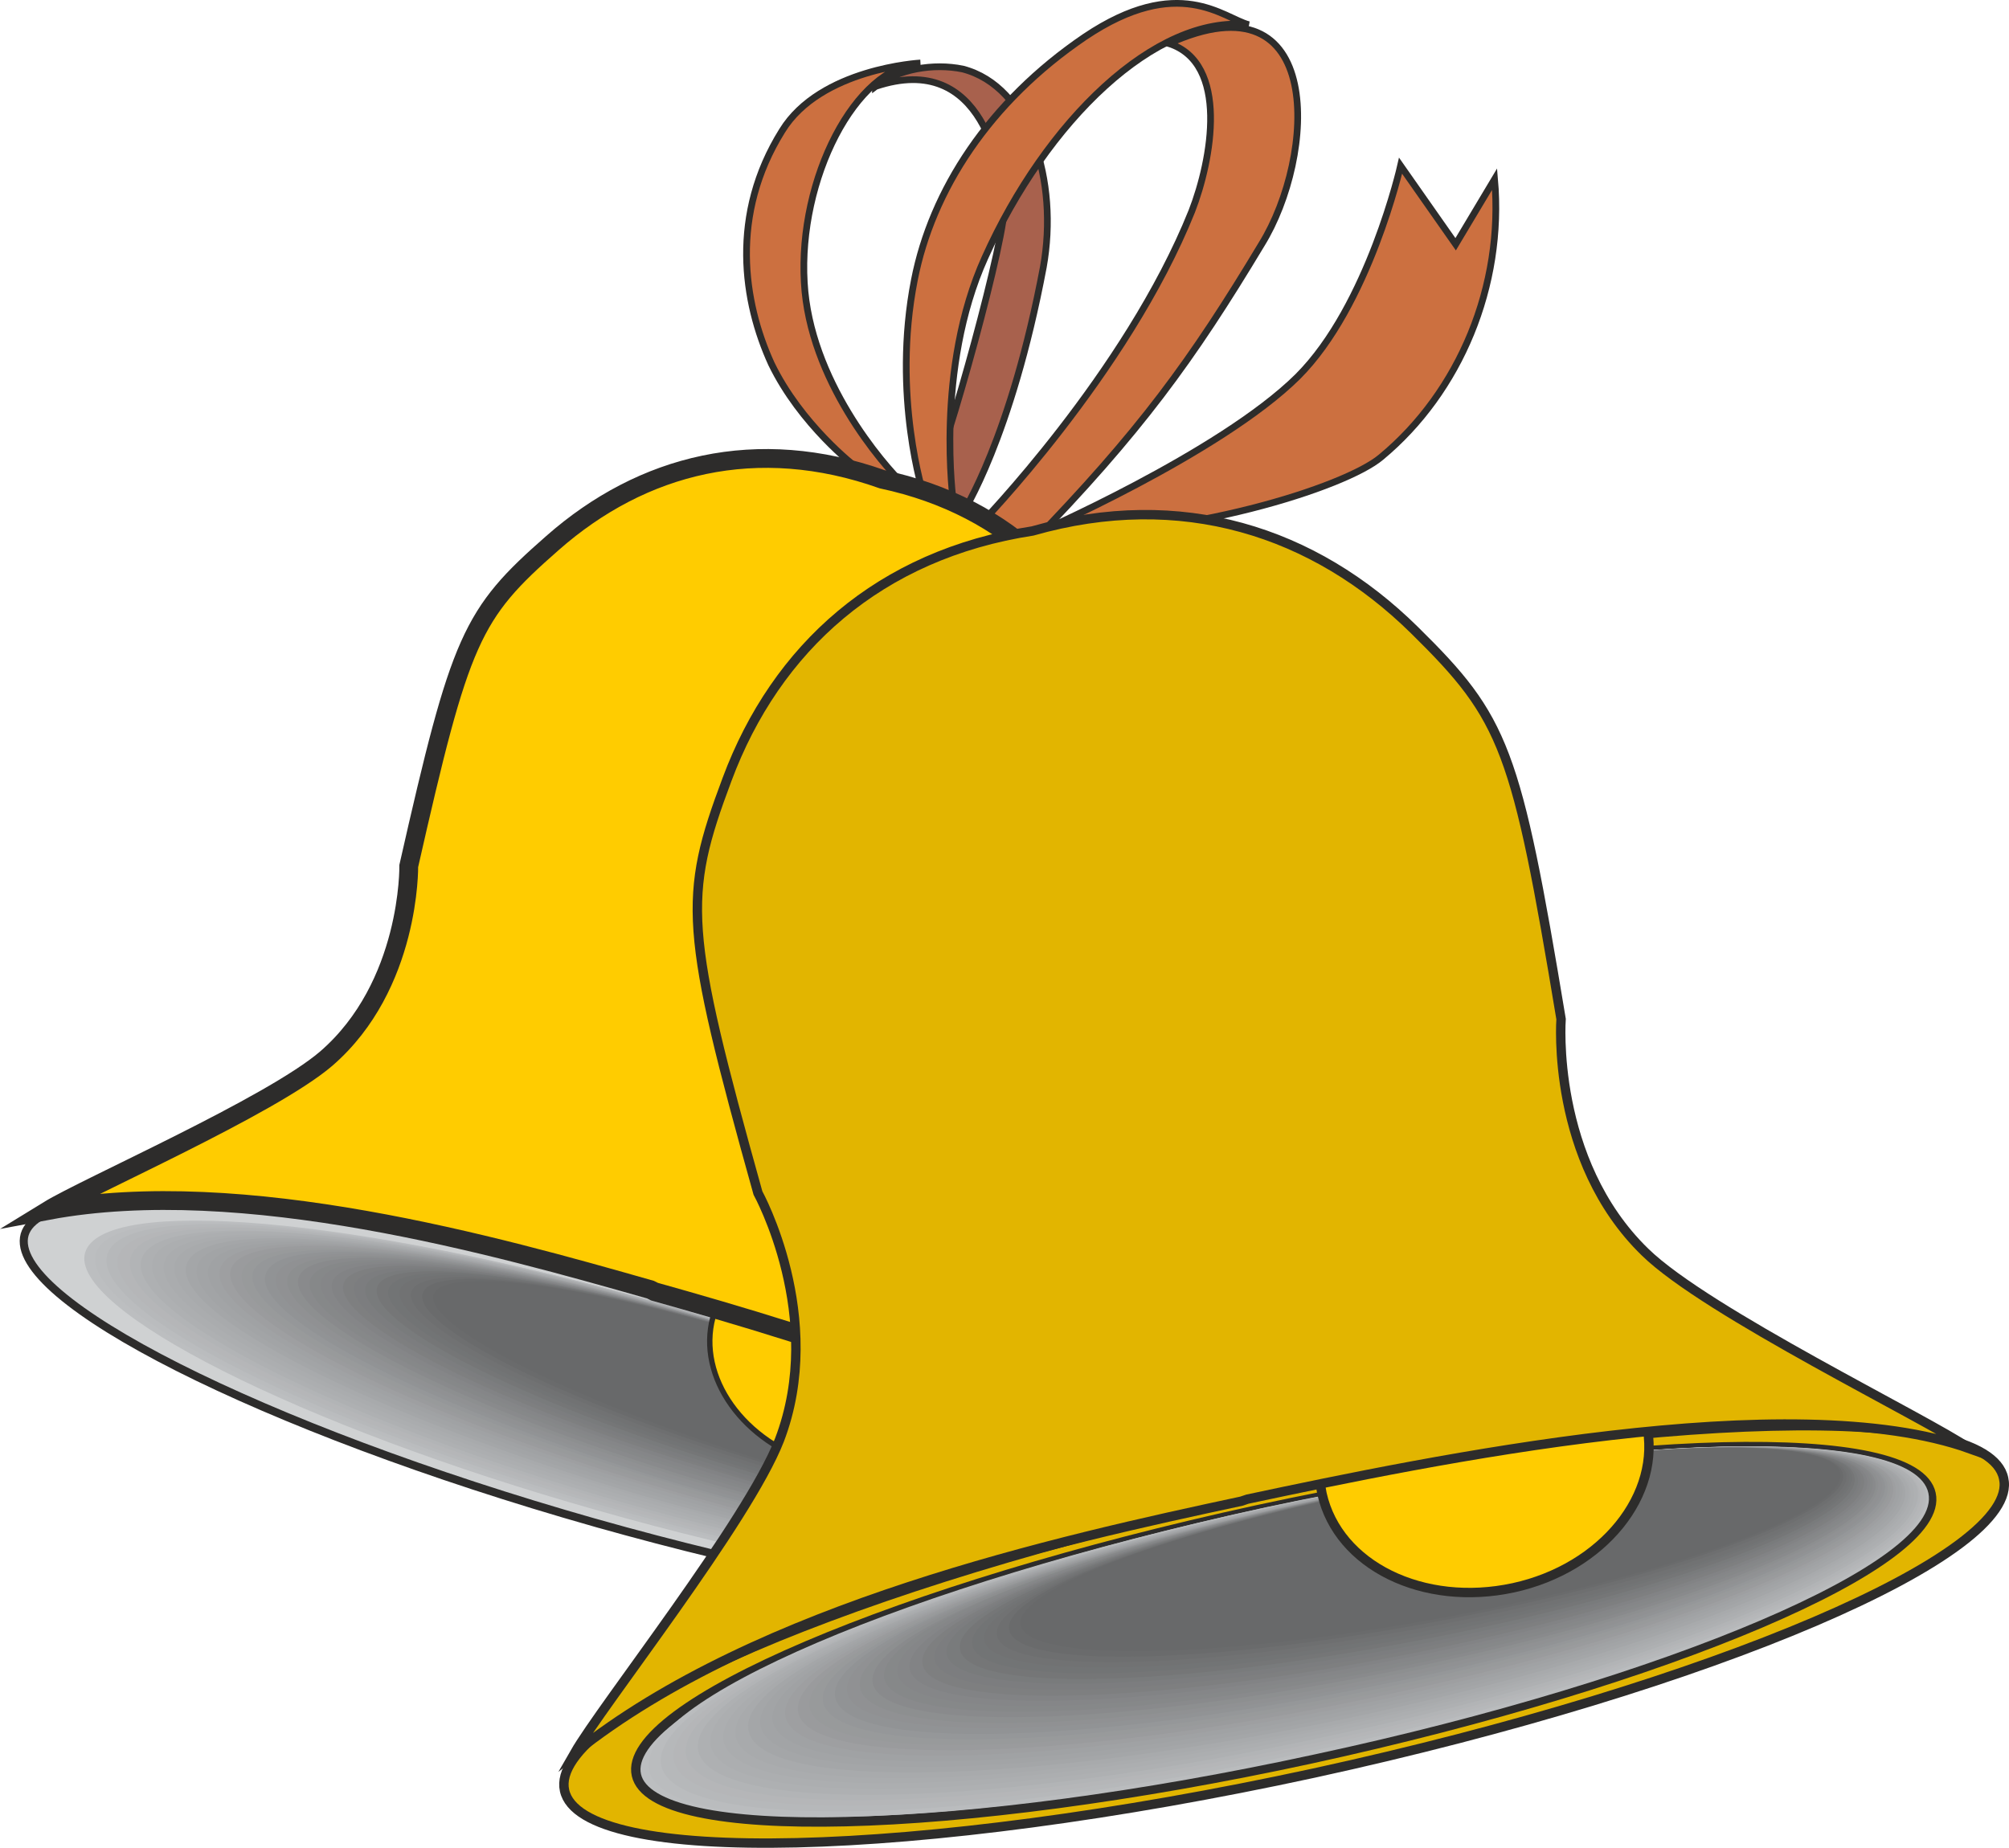 <svg height="264.204" viewBox="0 0 215.404 198.153" width="287.206" xmlns="http://www.w3.org/2000/svg"><path style="fill:#cc7040;stroke:#2d2c2b;stroke-width:.72;stroke-miterlimit:10.433" d="M299.654 379.689s20.088-8.712 28.44-16.992c7.632-7.632 11.016-22.608 11.016-22.608l5.904 8.424 4.176-6.984c1.008 11.448-3.744 22.824-12.168 29.808-3.816 3.24-21.024 8.712-37.368 8.352z" transform="translate(-188.94 -322.319)"/><path style="fill:#cc7040;stroke:#2d2c2b;stroke-width:.72;stroke-miterlimit:10.433" d="m293.894 378.68 5.472 2.089c11.808-12.168 17.352-19.8 24.84-32.256 5.832-9.432 6.912-29.16-9.936-21.528 6.48 2.088 4.608 12.456 2.448 18-6.984 17.424-22.824 33.696-22.824 33.696z" transform="translate(-188.94 -322.319)"/><path style="fill:#a8614d;stroke:#2d2c2b;stroke-width:.72;stroke-miterlimit:10.433" d="M282.806 331.593c2.448-1.872 6.192-2.52 9.36-1.872 7.2 1.872 10.296 12.024 8.64 21.24-3.456 18.36-8.64 26.352-8.64 26.352l-3.528-3.096c1.8-3.528 8.352-27.072 7.992-30.168-.288-3.168-2.088-16.416-13.824-12.456z" transform="translate(-188.94 -322.319)"/><path style="fill:#cc7040;stroke:#2d2c2b;stroke-width:.72;stroke-miterlimit:10.433" d="M291.158 376.16s-2.016-14.255 3.384-26.207c6.552-14.616 18.288-26.064 28.296-24.984-2.736-.72-7.488-5.472-17.568 1.296-10.296 6.984-16.416 16.488-18.288 26.064-2.448 12.456 1.008 23.112 1.008 23.112z" transform="translate(-188.94 -322.319)"/><path style="fill:#cc7040;stroke:#2d2c2b;stroke-width:.72;stroke-miterlimit:10.433" d="M285.974 374.433c-2.448-2.376-10.224-11.376-10.8-21.816-.648-11.088 5.472-23.112 12.456-23.544 0 0-10.728.576-14.832 7.272-5.616 9-4.176 18.36-1.152 24.984 3.168 6.552 9 11.016 9 11.016z" transform="translate(-188.94 -322.319)"/><path style="fill:#cfd1d2;stroke:#2d2c2b;stroke-width:.864;stroke-miterlimit:10.433" d="M252.71 485.6c35.64 10.08 66.024 12.745 67.968 5.833 2.016-6.768-25.344-20.592-60.984-30.672-35.712-10.152-66.096-12.888-68.112-6.048-1.944 6.912 25.416 20.736 61.128 30.888z" transform="translate(-188.94 -322.319)"/><path style="fill:#bcbec0" d="M198.062 456.657c1.8-6.192 29.232-3.816 61.272 5.328 32.112 9.144 56.664 21.456 54.936 27.72-1.728 6.192-29.088 3.744-61.2-5.4-32.112-9.072-56.736-21.6-55.008-27.648z" transform="translate(-188.94 -322.319)"/><path style="fill:#babcbe" d="M199.214 456.729c1.872-6.048 28.872-3.672 60.624 5.4 31.68 9 55.872 21.312 54.216 27.36-1.728 6.048-28.8 3.672-60.408-5.4-31.68-9-56.088-21.24-54.432-27.36z" transform="translate(-188.94 -322.319)"/><path style="fill:#b6b8ba" d="M200.438 456.873c1.656-5.976 28.512-3.528 59.832 5.328 31.392 9 55.224 21.096 53.568 27.072-1.656 6.048-28.368 3.672-59.688-5.328-31.32-8.928-55.44-21.096-53.712-27.072z" transform="translate(-188.94 -322.319)"/><path style="fill:#b5b6b8" d="M201.59 457.089c1.728-5.904 28.224-3.528 59.112 5.4 30.96 8.856 54.504 20.808 52.92 26.712-1.656 5.904-28.08 3.456-58.968-5.4-30.96-8.856-54.576-20.808-53.064-26.712z" transform="translate(-188.94 -322.319)"/><path style="fill:#b2b4b6" d="M202.958 457.16c1.584-5.831 27.72-3.383 58.248 5.4 30.528 8.785 53.856 20.665 52.2 26.425-1.656 5.832-27.648 3.456-58.176-5.4-30.528-8.784-54-20.592-52.272-26.424z" transform="translate(-188.94 -322.319)"/><path style="fill:#aeb0b2" d="M204.11 457.377c1.584-5.688 27.36-3.312 57.6 5.328 30.168 8.712 53.064 20.376 51.552 26.136-1.584 5.616-27.36 3.24-57.528-5.4-30.168-8.712-53.28-20.376-51.624-26.064z" transform="translate(-188.94 -322.319)"/><path style="fill:#acaeb0" d="M205.334 457.449c1.584-5.616 27.072-3.24 56.808 5.4 29.736 8.712 52.416 20.16 50.904 25.704-1.584 5.76-27 3.24-56.808-5.328-29.736-8.64-52.632-20.088-50.904-25.776z" transform="translate(-188.94 -322.319)"/><path style="fill:#aaacae" d="M206.558 457.665c1.584-5.544 26.64-3.096 56.088 5.4 29.304 8.496 51.696 19.872 50.184 25.344-1.584 5.544-26.712 3.168-56.016-5.4-29.376-8.496-51.84-19.872-50.256-25.344z" transform="translate(-188.94 -322.319)"/><path style="fill:#a8aaac" d="M207.71 457.737c1.656-5.4 26.352-3.024 55.296 5.4 29.016 8.496 51.12 19.656 49.68 25.2-1.656 5.328-26.28 2.952-55.368-5.544-28.944-8.352-51.192-19.584-49.608-25.056z" transform="translate(-188.94 -322.319)"/><path style="fill:#a4a6a8" d="M208.934 457.953c1.584-5.4 25.92-2.88 54.576 5.4 28.656 8.28 50.4 19.368 48.888 24.696-1.584 5.328-25.92 2.88-54.504-5.328-28.584-8.424-50.544-19.512-48.96-24.768z" transform="translate(-188.94 -322.319)"/><path style="fill:#a2a4a6" d="M210.086 458.097c1.512-5.256 25.704-2.88 53.928 5.472 28.152 8.136 49.752 19.152 48.168 24.336-1.512 5.256-25.56 2.808-53.784-5.4-28.224-8.28-49.824-19.152-48.312-24.408z" transform="translate(-188.94 -322.319)"/><path style="fill:#a0a2a4" d="M211.31 458.24c1.512-5.183 25.344-2.735 53.136 5.4 27.792 8.209 49.104 18.937 47.52 24.049-1.512 5.256-25.2 2.808-53.064-5.4-27.72-8.208-49.104-18.936-47.592-24.048z" transform="translate(-188.94 -322.319)"/><path style="fill:#9e9fa1" d="M212.534 458.385c1.44-5.112 24.912-2.664 52.344 5.472 27.504 7.992 48.384 18.648 46.872 23.76-1.512 4.968-24.84 2.592-52.2-5.544-27.504-8.064-48.528-18.648-47.016-23.688z" transform="translate(-188.94 -322.319)"/><path style="fill:#9a9b9d" d="M213.686 458.457c1.512-4.896 24.624-2.52 51.624 5.472 27.072 7.992 47.736 18.504 46.224 23.472-1.512 4.896-24.48 2.52-51.48-5.472-27.072-7.992-47.736-18.504-46.368-23.472z" transform="translate(-188.94 -322.319)"/><path style="fill:#989a9b" d="M214.91 458.673c1.512-4.896 24.264-2.448 50.904 5.472 26.64 7.92 47.016 18.144 45.504 23.04-1.368 4.896-24.192 2.376-50.76-5.472-26.712-7.848-47.016-18.144-45.648-23.04z" transform="translate(-188.94 -322.319)"/><path style="fill:#959799" d="M216.062 458.745c1.512-4.68 23.976-2.304 50.256 5.472 26.208 7.848 46.224 18 44.856 22.752-1.44 4.824-23.76 2.304-50.04-5.472-26.28-7.776-46.44-17.928-45.072-22.752z" transform="translate(-188.94 -322.319)"/><path style="fill:#919395" d="M217.43 458.96c1.368-4.751 23.4-2.231 49.248 5.473s45.648 17.784 44.28 22.392c-1.44 4.608-23.472 2.232-49.32-5.4-25.848-7.848-45.72-17.784-44.208-22.464z" transform="translate(-188.94 -322.319)"/><path style="fill:#909193" d="M218.582 459.105c1.368-4.608 23.184-2.16 48.6 5.472 25.488 7.632 45 17.496 43.56 22.104-1.44 4.608-23.112 2.16-48.6-5.472-25.488-7.632-44.928-17.568-43.56-22.104z" transform="translate(-188.94 -322.319)"/><path style="fill:#8d8f90" d="M219.806 459.249c1.296-4.536 22.752-2.088 47.88 5.472 25.056 7.488 44.136 17.28 42.84 21.744-1.368 4.464-22.752 2.016-47.808-5.472-25.056-7.56-44.28-17.28-42.912-21.744z" transform="translate(-188.94 -322.319)"/><path style="fill:#898a8c" d="M220.958 459.32c1.368-4.32 22.464-1.871 47.16 5.545 24.768 7.488 43.56 17.064 42.192 21.456-1.368 4.392-22.32 1.872-47.088-5.472-24.624-7.488-43.632-17.136-42.264-21.528z" transform="translate(-188.94 -322.319)"/><path style="fill:#868889" d="M222.182 459.609c1.296-4.392 22.104-1.944 46.44 5.472 24.264 7.344 42.84 16.704 41.4 21.024-1.224 4.32-21.96 1.872-46.224-5.544-24.336-7.344-42.84-16.704-41.616-20.952z" transform="translate(-188.94 -322.319)"/><path style="fill:#858688" d="M223.406 459.609c1.296-4.104 21.744-1.656 45.648 5.472 23.904 7.344 42.12 16.632 40.752 20.88-1.224 4.248-21.528 1.728-45.504-5.544-23.976-7.344-42.192-16.56-40.896-20.808z" transform="translate(-188.94 -322.319)"/><path style="fill:#828385" d="M224.558 459.825c1.368-4.176 21.384-1.656 44.928 5.544 23.544 7.2 41.472 16.344 40.176 20.448-1.368 4.104-21.312 1.584-44.856-5.616-23.472-7.128-41.472-16.272-40.248-20.376z" transform="translate(-188.94 -322.319)"/><path style="fill:#7e7f80" d="M225.782 459.969c1.296-4.032 21.024-1.512 44.208 5.616 23.04 6.984 40.752 15.984 39.456 20.016-1.152 3.96-20.952 1.512-44.064-5.616-23.112-6.912-40.896-16.056-39.6-20.016z" transform="translate(-188.94 -322.319)"/><path style="fill:#7c7d7f" d="M226.934 460.113c1.368-3.96 20.736-1.44 43.488 5.472 22.752 6.984 40.104 15.912 38.88 19.872-1.224 3.96-20.664 1.44-43.416-5.544-22.68-6.984-40.104-15.84-38.952-19.8z" transform="translate(-188.94 -322.319)"/><path style="fill:#797b7c" d="M228.158 460.257c1.224-3.816 20.376-1.44 42.768 5.616 22.32 6.84 39.312 15.552 38.088 19.296-1.224 3.888-20.232 1.44-42.624-5.472-22.248-6.84-39.456-15.624-38.232-19.44z" transform="translate(-188.94 -322.319)"/><path style="fill:#757677" d="M229.382 460.329c1.224-3.672 19.944-1.152 41.904 5.616 21.96 6.768 38.736 15.408 37.512 19.152-1.152 3.744-19.8 1.224-41.76-5.616-21.96-6.768-38.88-15.336-37.656-19.152z" transform="translate(-188.94 -322.319)"/><path style="fill:#727475" d="M230.606 460.545c1.224-3.672 19.656-1.224 41.184 5.544 21.6 6.768 38.016 15.12 36.864 18.864-1.224 3.528-19.584 1.008-41.112-5.616-21.6-6.768-38.088-15.192-36.936-18.792z" transform="translate(-188.94 -322.319)"/><path style="fill:#717273" d="M231.83 460.617c1.152-3.456 19.296-1.008 40.464 5.616 21.168 6.696 37.224 14.832 36.144 18.432-1.152 3.672-19.152 1.152-40.32-5.544-21.312-6.552-37.44-14.904-36.288-18.504z" transform="translate(-188.94 -322.319)"/><path style="fill:#6e6f70" d="M233.054 460.833c1.152-3.456 18.864-1.008 39.6 5.616 20.808 6.48 36.648 14.616 35.64 18-1.224 3.528-18.936 1.008-39.672-5.544-20.808-6.48-36.72-14.688-35.568-18.072z" transform="translate(-188.94 -322.319)"/><path style="fill:#6a6b6c" d="M234.278 460.977c1.08-3.384 18.504-.864 38.88 5.616 20.376 6.48 36 14.4 34.92 17.712-1.224 3.384-18.576.864-38.952-5.616-20.376-6.336-36.072-14.328-34.848-17.712z" transform="translate(-188.94 -322.319)"/><path style="fill:#68696a" d="M235.43 461.12c1.152-3.24 18.216-.791 38.16 5.617 20.088 6.336 35.208 14.184 34.2 17.496-1.152 3.168-18.144.72-38.088-5.616-20.016-6.408-35.352-14.256-34.272-17.496z" transform="translate(-188.94 -322.319)"/><path style="fill:#fc0;stroke:#2d2c2b;stroke-width:.576;stroke-miterlimit:10.433" d="M265.382 463.569c1.8-6.48 9.792-9.792 17.856-7.488 7.992 2.304 13.032 9.288 11.232 15.768-1.8 6.336-9.792 9.72-17.784 7.488-8.064-2.304-13.032-9.36-11.304-15.768z" transform="translate(-188.94 -322.319)"/><path style="fill:#fc0;stroke:#2d2c2b;stroke-width:2.016;stroke-miterlimit:10.433" d="M259.118 460.833c16.416 4.608 48.528 14.112 60.12 27-2.16-4.392-15.192-22.392-17.568-29.88-3.744-11.448 3.168-22.248 3.168-22.248 8.064-23.688 8.496-26.64 5.112-37.584-3.888-12.312-12.6-21.456-26.424-24.408-13.392-4.752-25.704-1.656-35.352 6.84-8.712 7.632-9.864 10.152-15.408 34.632 0 0 .216 12.816-8.856 20.664-5.976 5.112-25.704 13.752-29.808 16.272 20.88-3.888 48.168 3.816 64.584 8.496z" transform="translate(-188.94 -322.319)"/><path style="fill:#e2b500;stroke:#2d2c2b;stroke-width:1.008;stroke-miterlimit:10.433" d="M329.822 512.457c42.624-9.288 75.816-23.472 73.944-31.608-1.728-8.28-37.8-7.272-80.568 1.872-42.408 9.216-75.528 23.472-73.728 31.608 1.8 8.208 37.8 7.344 80.352-1.872z" transform="translate(-188.94 -322.319)"/><path style="fill:#bcbec0;stroke:#2d2c2b;stroke-width:1.008;stroke-miterlimit:10.433" d="M257.174 512.673c-1.656-7.416 28.224-20.088 66.528-28.44 38.232-8.28 70.704-9.144 72.288-1.728 1.656 7.416-28.152 20.088-66.528 28.44-38.232 8.28-70.632 9.072-72.288 1.728z" transform="translate(-188.94 -322.319)"/><path style="fill:#babcbe" d="M258.542 512.169c-1.584-7.344 27.864-19.872 65.592-28.08 37.944-8.136 69.984-9 71.568-1.656 1.584 7.272-27.864 19.872-65.736 28.008-37.8 8.208-69.84 9-71.424 1.728z" transform="translate(-188.94 -322.319)"/><path style="fill:#b6b8ba" d="M259.838 511.665c-1.512-7.2 27.576-19.584 64.872-27.72 37.44-7.992 69.192-8.712 70.704-1.656 1.584 7.2-27.576 19.584-65.088 27.648-37.296 8.136-68.904 8.856-70.488 1.728z" transform="translate(-188.94 -322.319)"/><path style="fill:#b5b6b8" d="M261.206 511.16c-1.584-7.127 27.288-19.223 64.152-27.215 37.08-7.92 68.256-8.712 69.768-1.656 1.512 6.984-27.288 19.152-64.296 27.144-36.864 7.992-68.112 8.712-69.624 1.728z" transform="translate(-188.94 -322.319)"/><path style="fill:#b2b4b6" d="M262.502 510.585c-1.44-6.912 27-18.864 63.36-26.784 36.576-7.776 67.392-8.496 68.904-1.584 1.512 6.984-26.928 18.936-63.432 26.712-36.432 7.848-67.32 8.64-68.832 1.656z" transform="translate(-188.94 -322.319)"/><path style="fill:#aeb0b2" d="M263.798 510.08c-1.368-6.767 26.64-18.647 62.64-26.351 36.144-7.704 66.6-8.424 68.112-1.656 1.368 6.912-26.712 18.72-62.856 26.352-35.928 7.848-66.384 8.496-67.896 1.656z" transform="translate(-188.94 -322.319)"/><path style="fill:#acaeb0" d="M265.166 509.577c-1.512-6.768 26.28-18.36 61.92-25.992 35.568-7.56 65.592-8.28 67.032-1.512 1.512 6.768-26.28 18.288-61.92 25.848-35.568 7.632-65.592 8.352-67.032 1.656z" transform="translate(-188.94 -322.319)"/><path style="fill:#aaacae" d="M266.534 509.073c-1.368-6.624 25.92-18.144 61.056-25.632 35.208-7.344 64.8-7.992 66.168-1.44 1.44 6.552-25.92 18.072-61.128 25.416-35.136 7.488-64.728 8.208-66.096 1.656z" transform="translate(-188.94 -322.319)"/><path style="fill:#a8aaac" d="M267.83 508.569c-1.296-6.624 25.704-17.784 60.336-25.128 34.704-7.344 63.936-7.992 65.376-1.512 1.368 6.48-25.704 17.784-60.408 25.128-34.704 7.272-63.936 7.992-65.304 1.512z" transform="translate(-188.94 -322.319)"/><path style="fill:#a4a6a8" d="M269.198 507.92c-1.368-6.335 25.344-17.351 59.472-24.623 34.272-7.2 63.144-7.776 64.512-1.368 1.368 6.408-25.344 17.352-59.616 24.624-34.2 7.2-63.072 7.848-64.368 1.368z" transform="translate(-188.94 -322.319)"/><path style="fill:#a2a4a6" d="M270.494 507.417c-1.296-6.264 25.056-16.992 58.752-24.12 33.84-7.2 62.352-7.776 63.648-1.512 1.296 6.264-25.056 17.136-58.824 24.264s-62.28 7.704-63.576 1.368z" transform="translate(-188.94 -322.319)"/><path style="fill:#a0a2a4" d="M271.79 506.913c-1.152-6.12 24.768-16.848 58.032-23.688 33.336-6.984 61.488-7.704 62.784-1.512 1.152 6.192-24.768 16.848-58.176 23.832-33.264 6.984-61.344 7.632-62.64 1.368z" transform="translate(-188.94 -322.319)"/><path style="fill:#9e9fa1" d="M273.158 506.409c-1.224-6.048 24.336-16.488 57.168-23.328 32.976-6.84 60.696-7.488 61.848-1.368 1.368 5.976-24.336 16.488-57.24 23.328-32.904 6.768-60.552 7.488-61.776 1.368z" transform="translate(-188.94 -322.319)"/><path style="fill:#9a9b9d" d="M274.526 505.977c-1.224-6.048 24.048-16.272 56.448-22.968 32.4-6.768 59.76-7.416 60.912-1.44 1.296 6.048-24.048 16.272-56.592 22.968-32.328 6.768-59.616 7.272-60.768 1.44z" transform="translate(-188.94 -322.319)"/><path style="fill:#989a9b" d="M275.75 505.473c-1.152-5.904 23.832-15.984 55.8-22.536 31.896-6.624 58.824-7.2 60.048-1.44 1.224 5.904-23.76 15.984-55.8 22.536-31.968 6.624-58.824 7.272-60.048 1.44z" transform="translate(-188.94 -322.319)"/><path style="fill:#959799" d="M277.19 504.825c-1.152-5.616 23.4-15.552 54.864-22.032 31.608-6.48 58.104-7.056 59.256-1.296 1.224 5.688-23.472 15.552-55.08 22.032-31.464 6.552-57.96 7.128-59.04 1.296z" transform="translate(-188.94 -322.319)"/><path style="fill:#919395" d="M278.486 504.32c-1.08-5.543 23.04-15.335 54.144-21.6 31.176-6.407 57.168-6.983 58.392-1.295 1.08 5.544-23.184 15.408-54.288 21.6-31.032 6.408-57.168 7.056-58.248 1.296z" transform="translate(-188.94 -322.319)"/><path style="fill:#909193" d="M279.782 503.817c-1.152-5.472 22.752-14.976 53.424-21.24 30.672-6.264 56.448-6.768 57.528-1.224 1.08 5.544-22.896 15.048-53.496 21.24-30.672 6.264-56.376 6.696-57.456 1.224z" transform="translate(-188.94 -322.319)"/><path style="fill:#8d8f90" d="M281.15 503.313c-1.08-5.472 22.536-14.76 52.56-20.808 30.24-6.048 55.584-6.696 56.592-1.296 1.08 5.472-22.464 14.76-52.704 20.88-30.024 6.192-55.296 6.696-56.448 1.224z" transform="translate(-188.94 -322.319)"/><path style="fill:#898a8c" d="M282.518 502.809c-1.008-5.328 22.176-14.4 51.84-20.376 29.664-5.976 54.648-6.48 55.656-1.224 1.152 5.256-22.176 14.472-51.912 20.376-29.664 5.976-54.576 6.552-55.584 1.224z" transform="translate(-188.94 -322.319)"/><path style="fill:#868889" d="M283.742 502.305c-.936-5.256 21.96-14.256 51.12-20.016 29.304-5.832 53.856-6.336 54.864-1.224 1.008 5.256-21.888 14.256-51.192 20.088-29.232 5.76-53.64 6.408-54.792 1.152z" transform="translate(-188.94 -322.319)"/><path style="fill:#858688" d="M285.182 501.8c-1.008-5.111 21.456-13.895 50.256-19.583 28.872-5.688 52.992-6.264 54-1.224.936 5.112-21.6 13.896-50.4 19.656-28.8 5.688-52.92 6.192-53.856 1.152z" transform="translate(-188.94 -322.319)"/><path style="fill:#828385" d="M286.478 501.297c-.936-4.968 21.168-13.608 49.608-19.224 28.296-5.544 52.056-6.048 53.064-1.08.864 4.968-21.312 13.608-49.68 19.152-28.296 5.616-51.984 6.12-52.992 1.152z" transform="translate(-188.94 -322.319)"/><path style="fill:#7e7f80" d="M287.846 500.793c-.936-4.896 20.952-13.32 48.672-18.792 27.936-5.472 51.264-5.976 52.272-1.08.936 4.896-20.952 13.248-48.888 18.792-27.864 5.472-51.12 5.976-52.056 1.08z" transform="translate(-188.94 -322.319)"/><path style="fill:#7c7d7f" d="M289.142 500.289c-.864-4.824 20.592-12.96 47.952-18.36 27.432-5.4 50.544-5.832 51.336-1.08.864 4.752-20.592 12.96-48.096 18.36-27.432 5.328-50.328 5.76-51.192 1.08z" transform="translate(-188.94 -322.319)"/><path style="fill:#797b7c" d="M290.438 499.713c-.792-4.608 20.304-12.744 47.304-17.928 26.928-5.184 49.536-5.688 50.4-.936.864 4.608-20.376 12.6-47.304 17.856-27 5.112-49.464 5.616-50.4 1.008z" transform="translate(-188.94 -322.319)"/><path style="fill:#757677" d="M291.878 499.209c-.936-4.536 19.872-12.384 46.296-17.496 26.64-5.112 48.816-5.616 49.608-1.008.864 4.608-20.016 12.384-46.584 17.496-26.496 5.112-48.528 5.616-49.32 1.008z" transform="translate(-188.94 -322.319)"/><path style="fill:#727475" d="M293.174 498.705c-.792-4.392 19.584-12.096 45.648-17.136 26.064-4.968 47.88-5.328 48.672-1.008.792 4.536-19.728 12.096-45.792 17.136-26.136 4.968-47.736 5.472-48.528 1.008z" transform="translate(-188.94 -322.319)"/><path style="fill:#717273" d="M294.47 498.2c-.72-4.391 19.368-11.807 45-16.703 25.56-4.896 46.944-5.256 47.736-.936.792 4.392-19.44 11.88-45.144 16.632-25.56 4.896-46.8 5.256-47.592 1.008z" transform="translate(-188.94 -322.319)"/><path style="fill:#6e6f70" d="M295.838 497.697c-.792-4.32 18.936-11.52 44.064-16.272 25.272-4.68 46.224-5.112 47.016-.936.72 4.176-19.152 11.448-44.352 16.2-25.128 4.752-46.008 5.184-46.728 1.008z" transform="translate(-188.94 -322.319)"/><path style="fill:#6a6b6c" d="M297.134 497.049c-.72-4.104 18.576-11.088 43.416-15.696 24.768-4.608 45.216-5.04 46.008-.936.72 4.032-18.792 11.16-43.488 15.768-24.696 4.68-45.288 5.112-45.936.864z" transform="translate(-188.94 -322.319)"/><path style="fill:#68696a" d="M298.358 496.545c-.648-3.96 18.36-10.872 42.696-15.336s44.568-4.896 45.216-.864c.648 4.104-18.504 10.944-42.768 15.48-24.264 4.464-44.424 4.752-45.144.72z" transform="translate(-188.94 -322.319)"/><path style="fill:#fc0;stroke:#2d2c2b;stroke-width:1.008;stroke-miterlimit:10.433" d="M330.686 482.505c-1.656-7.704 4.896-15.552 14.4-17.64 9.576-2.16 18.72 2.376 20.376 10.08 1.728 7.632-4.68 15.552-14.256 17.64-9.648 2.088-18.792-2.376-20.52-10.08z" transform="translate(-188.94 -322.319)"/><path style="fill:#e2b500;stroke:#2d2c2b;stroke-width:1.008;stroke-miterlimit:10.433" d="M322.694 483.08c19.656-4.175 58.32-12.24 77.472-5.4-4.68-3.24-28.224-14.615-34.848-21.095-10.152-9.864-9-24.984-9-24.984-4.824-29.088-6.048-32.184-15.696-41.688-10.8-10.656-25.056-15.192-40.968-10.656-16.416 2.52-27.504 12.528-32.76 26.64-4.752 12.672-4.608 15.984 3.312 44.352 0 0 7.344 13.32 2.304 26.496-3.384 8.712-19.08 28.512-21.96 33.552 19.656-15.696 51.984-22.824 71.496-27z" transform="translate(-188.94 -322.319)"/></svg>
